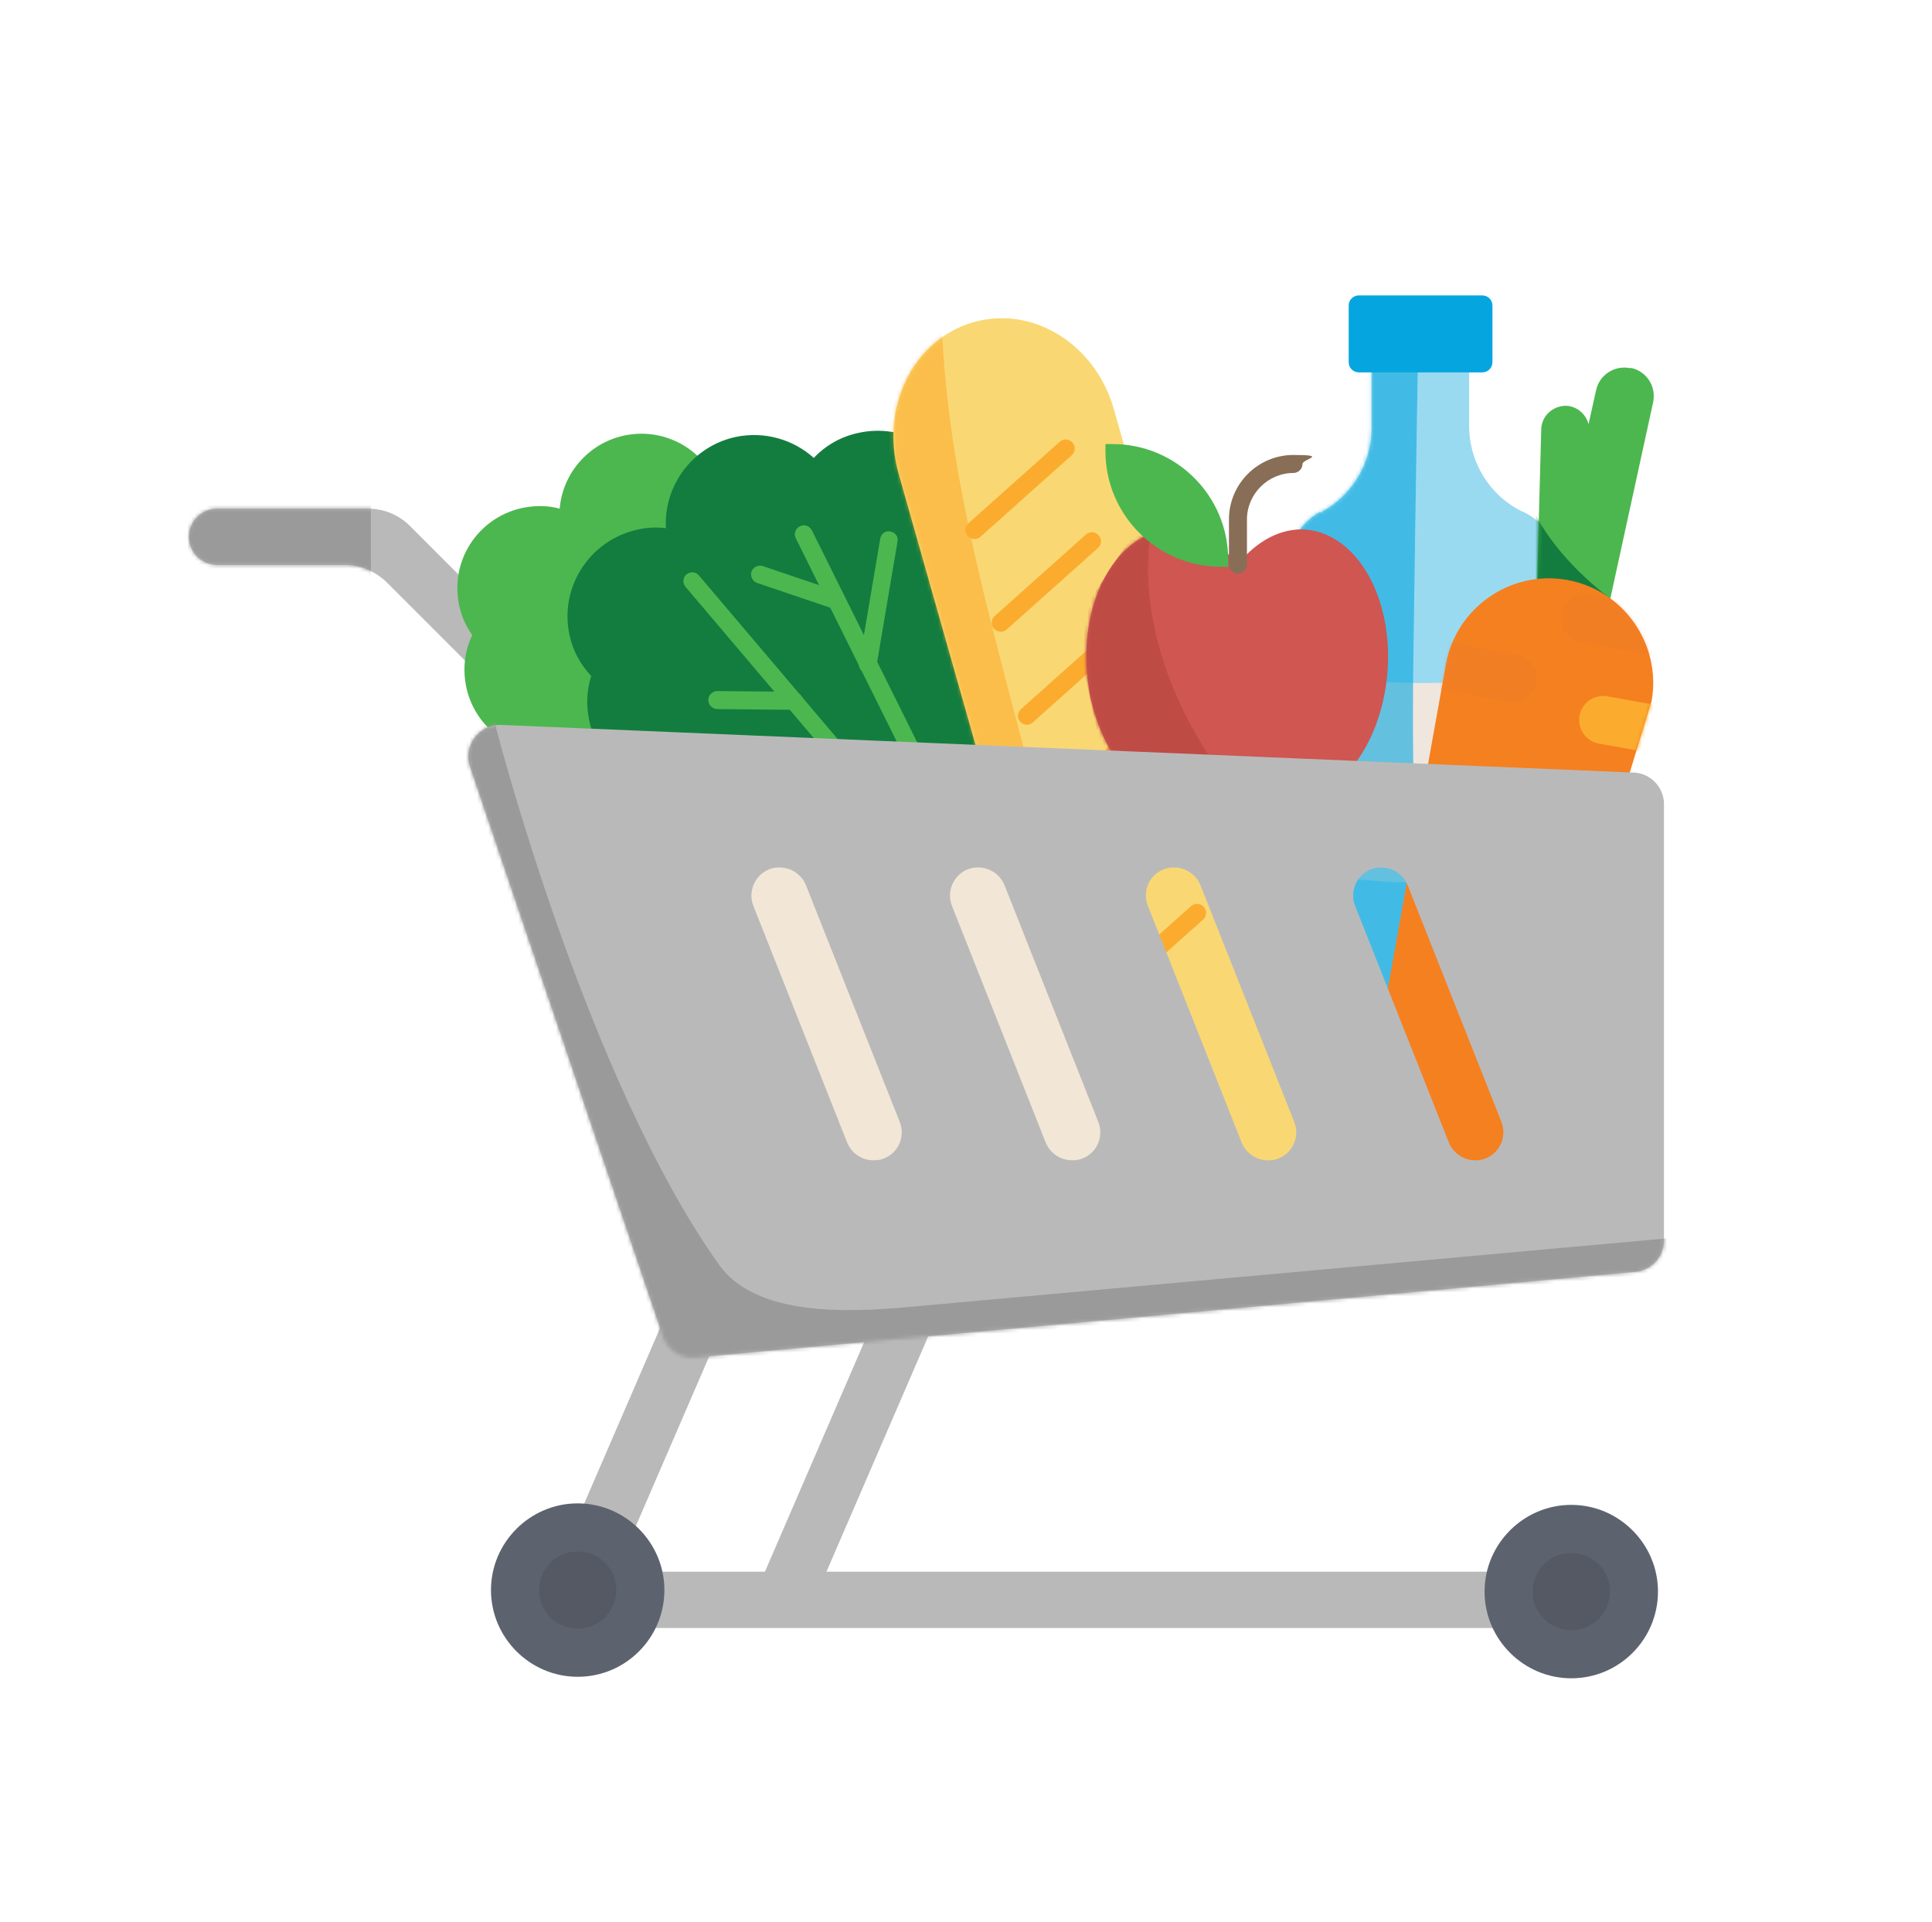 <?xml version="1.0" encoding="UTF-8"?>
<svg xmlns="http://www.w3.org/2000/svg" xmlns:xlink="http://www.w3.org/1999/xlink" version="1.1" viewBox="0 0 514.7 512">
  <!-- Generator: Adobe Illustrator 29.8.2, SVG Export Plug-In . SVG Version: 2.1.1 Build 3)  -->
  <defs>
    <style>
      .st0 {
        mask: url(#mask);
      }

      .st1 {
        fill: #9adaf1;
      }

      .st2 {
        opacity: .3;
      }

      .st2, .st3 {
        mix-blend-mode: multiply;
      }

      .st3 {
        opacity: .6;
      }

      .st4 {
        fill: #9a9a9a;
      }

      .st5 {
        fill: #5d636e;
      }

      .st6 {
        fill: #555963;
      }

      .st7 {
        fill: #efe7de;
      }

      .st8 {
        fill: #ddd0c1;
      }

      .st9 {
        fill: #f9d873;
      }

      .st10 {
        isolation: isolate;
      }

      .st11 {
        mask: url(#mask-2);
      }

      .st12 {
        mask: url(#mask-3);
      }

      .st13 {
        mask: url(#mask-4);
      }

      .st14 {
        mask: url(#mask-5);
      }

      .st15 {
        mask: url(#mask-7);
      }

      .st16 {
        mask: url(#mask-6);
      }

      .st17 {
        mask: url(#mask-1);
      }

      .st18 {
        mask: url(#mask-9);
      }

      .st19 {
        mask: url(#mask-8);
      }

      .st20 {
        fill: #cf5651;
      }

      .st21 {
        fill: #bab9ba;
      }

      .st22 {
        fill: #fff;
      }

      .st23 {
        fill: #886e57;
      }

      .st24 {
        fill: #fbac2f;
      }

      .st25 {
        fill: #ec7a2a;
      }

      .st26 {
        opacity: .6;
      }

      .st27 {
        fill: #bf4b45;
      }

      .st28 {
        fill: #f2e7d6;
      }

      .st29 {
        fill: #05a6df;
      }

      .st30 {
        fill: #fbad2e;
      }

      .st31 {
        fill: #f58020;
      }

      .st32 {
        fill: #137d3f;
      }

      .st33 {
        fill: #4cb74f;
      }
    </style>
    <mask id="mask" x="300.5" y="78.6" width="128.5" height="229.3" maskUnits="userSpaceOnUse">
      <g id="mask0_10728_11708">
        <path class="st22" d="M351.7,136.6c8.4-4.4,13.7-13.1,13.7-22.6v-26.1h26v25.6c0,9.7,5.5,18.6,14.2,22.8l.5.2c5.5,2.7,9.1,8.4,9.1,14.5v141.9c0,4.7-3.8,8.4-8.4,8.4h-55.3c-4.7,0-8.4-3.8-8.4-8.4v-142.2c0-6,3.4-11.6,8.7-14.4h0Z"/>
      </g>
    </mask>
    <mask id="mask-1" x="378.5" y="97.9" width="62" height="85" maskUnits="userSpaceOnUse">
      <g id="mask1_10728_11708">
        <path class="st22" d="M434.4,98.1c-4.2-.9-8.3,1.7-9.2,5.9l-2,9c-.7-2.7-3.1-4.8-6-4.9-3.5,0-6.5,2.7-6.6,6.2l-1.5,55.7c0,3.5,2.7,6.5,6.2,6.6,3.5,0,6.5-2.7,6.6-6.2v-5.3c3.5-.2,6.4-2.6,7.2-6.1l11.3-51.8c.9-4.2-1.7-8.3-5.9-9.2h0Z"/>
      </g>
    </mask>
    <mask id="mask-2" x="360.9" y="154.2" width="108.3" height="171.2" maskUnits="userSpaceOnUse">
      <g id="mask2_10728_11708">
        <path class="st22" d="M387.1,324.3c-15.1-2.7-25.2-17.2-22.5-32.3l20.6-115c2.7-15.1,17.2-25.2,32.3-22.5,15.1,2.7,25.2,17.2,22.5,32.3l-37.7,123.1c-2.7,15.1-.1,17-15.2,14.3h0Z"/>
      </g>
    </mask>
    <mask id="mask-3" x="46.4" y="122" width="116.9" height="82.7" maskUnits="userSpaceOnUse">
      <g id="mask3_10728_11708">
        <path class="st22" d="M98.1,135.5h-40.3c-4.1,0-7.5,3.4-7.5,7.5s3.4,7.5,7.5,7.5h34c4.2,0,8.2,1.7,11.2,4.6l49.6,49.6,10.6-10.6-54-54c-3-3-7-4.6-11.2-4.6h0Z"/>
      </g>
    </mask>
    <mask id="mask-4" x="155.2" y="167.6" width="109.3" height="197.6" maskUnits="userSpaceOnUse">
      <g id="mask4_10728_11708">
        <path class="st22" d="M192.8,168l-24.1,9.3c-3.1,1.2-4.7,4.7-3.5,7.9l63.4,164.1c1.2,3.1,4.7,4.7,7.9,3.5l24.1-9.3c3.1-1.2,4.7-4.7,3.5-7.9l-63.4-164.1c-1.2-3.1-4.7-4.7-7.9-3.5Z"/>
      </g>
    </mask>
    <mask id="mask-5" x="151.2" y="114.8" width="137.7" height="96.1" maskUnits="userSpaceOnUse">
      <g id="mask5_10728_11708">
        <path class="st22" d="M288.4,146.5c-2.8-12.7-15.3-20.8-28-18.1-1.6.4-3.2.9-4.6,1.5-4.1-10.7-15.4-17.1-27-14.6-4.8,1-8.9,3.4-12,6.7-5.4-4.9-13.1-7.2-20.8-5.6-11.5,2.5-19.2,12.9-18.6,24.3-2.5-.3-5-.2-7.6.4-12.7,2.8-20.8,15.3-18.1,28,.9,4.3,3,8,5.8,11-1.2,3.8-1.4,7.8-.5,12,2.8,12.7,15.3,20.8,28,18.1,4.1-.9,7.7-2.8,10.6-5.3,5.4,4.8,13,7.1,20.6,5.4,7.4-1.6,13.2-6.5,16.2-12.8,5.4,4.5,12.7,6.5,20.1,5,12.7-2.8,20.8-15.3,18.1-28h0c12.6-2.9,20.5-15.3,17.8-28Z"/>
      </g>
    </mask>
    <mask id="mask-6" x="180.4" y="33" width="160.9" height="301.5" maskUnits="userSpaceOnUse">
      <g id="mask6_10728_11708">
        <path class="st22" d="M319.5,299c-15.9,4.7-32.8-5.7-37.7-23.3l-42.4-149.5c-5-17.6,3.8-35.6,19.7-40.3,15.9-4.7,32.8,5.7,37.7,23.3l36.8,130,6.8,24c3.7,13.1-5.1,31.2-21,35.9h0Z"/>
      </g>
    </mask>
    <mask id="mask-7" x="286.2" y="131.1" width="83.8" height="96.3" maskUnits="userSpaceOnUse">
      <g id="mask7_10728_11708">
        <path class="st22" d="M348.2,141.1c-6.9-.6-13.4,3-18.5,9.3-5-6.3-11.6-9.9-18.5-9.3-13.6,1.2-23.3,18.3-21.6,38.3,1.7,20,14.1,35.3,27.7,34.1,4.7-.4,8.9-2.7,12.3-6.3,3.4,3.6,7.7,5.9,12.3,6.3,13.6,1.2,26-14.1,27.7-34.1,1.7-20-8-37.1-21.6-38.3Z"/>
      </g>
    </mask>
    <mask id="mask-8" x="223.9" y="204.9" width="85.3" height="160.1" maskUnits="userSpaceOnUse">
      <g id="mask8_10728_11708">
        <path class="st22" d="M261.9,205.3l-24.1,9.3c-3.1,1.2-4.7,4.7-3.5,7.9l39,101c1.2,3.1,4.7,4.7,7.9,3.5l24.1-9.3c3.1-1.2,4.7-4.7,3.5-7.9l-39-101c-1.2-3.1-4.7-4.7-7.9-3.5Z"/>
      </g>
    </mask>
    <mask id="mask-9" x="115.6" y="185.8" width="379" height="195.1" maskUnits="userSpaceOnUse">
      <g id="mask9_10728_11708">
        <path class="st22" d="M434.8,205.8l-301.6-12.7c-5.7,0-9.8,5.6-8,11.1l51.4,151.8c1.3,3.8,5.1,6.2,9.1,5.6l250.3-22.8c4.2-.6,7.3-4.1,7.3-8.3v-116.3c0-4.6-3.8-8.4-8.4-8.4h0ZM235.5,308.6c-.9.4-1.8.5-2.8.5-3,0-5.8-1.8-7-4.7l-25-63.1c-1.5-3.8.4-8.2,4.2-9.7.9-.4,1.8-.5,2.8-.5,3,0,5.8,1.8,7,4.7l25,63.1c1.5,3.8-.3,8.2-4.2,9.7ZM288.4,308.6c-.9.4-1.8.5-2.8.5-3,0-5.8-1.8-7-4.7l-25-63.1c-1.5-3.8.4-8.2,4.2-9.7.9-.4,1.8-.5,2.8-.5,3,0,5.8,1.8,7,4.7l25,63.1c1.5,3.8-.3,8.2-4.2,9.7ZM340.6,308.6c-.9.4-1.8.5-2.8.5-3,0-5.8-1.8-7-4.7l-25-63.1c-1.5-3.8.3-8.2,4.2-9.7.9-.4,1.8-.5,2.8-.5,3,0,5.8,1.8,7,4.7l25,63.1c1.5,3.8-.3,8.2-4.2,9.7ZM395.8,308.6c-.9.4-1.8.5-2.8.5-3,0-5.8-1.8-7-4.7l-25-63.1c-1.5-3.8.4-8.2,4.2-9.7.9-.4,1.8-.5,2.8-.5,3,0,5.8,1.8,7,4.7l25,63.1c1.5,3.8-.4,8.2-4.2,9.7Z"/>
      </g>
    </mask>
  </defs>
  <g class="st10">
    <g id="Layer_1">
      <g>
        <path class="st1" d="M351.7,136.6c8.4-4.4,13.7-13.1,13.7-22.6v-26.1h26v25.6c0,9.7,5.5,18.6,14.2,22.8l.5.2c5.5,2.7,9.1,8.4,9.1,14.5v141.9c0,4.7-3.8,8.4-8.4,8.4h-55.3c-4.7,0-8.4-3.8-8.4-8.4v-142.2c0-6,3.4-11.6,8.7-14.4h0Z"/>
        <g class="st0">
          <g>
            <path class="st7" d="M330.9,229.9l23.1,3.4c16.2,2.4,32.7,2.5,48.9.2l26.1-3.6v-53.2l-26.1,3.6c-16.2,2.3-32.7,2.2-48.9-.2l-23.1-3.4v53.2Z"/>
            <g class="st3">
              <path class="st29" d="M378,81.1s-.8,43.5-1.5,97c-1.5,132.7,19.9,129.8,19.9,129.8l-96-2.4,41-202,27.1-24.9,9.5,2.5h0Z"/>
            </g>
          </g>
        </g>
        <path class="st29" d="M362,99.2h32.9c1.5,0,2.7-1.2,2.7-2.7v-15.1c0-1.5-1.2-2.7-2.7-2.7h-32.9c-1.5,0-2.7,1.2-2.7,2.7v15.1c0,1.5,1.2,2.7,2.7,2.7Z"/>
        <path class="st33" d="M434.4,98.1c-4.2-.9-8.3,1.7-9.2,5.9l-2,9c-.7-2.7-3.1-4.8-6-4.9-3.5,0-6.5,2.7-6.6,6.2l-1.5,55.7c0,3.5,2.7,6.5,6.2,6.6,3.5,0,6.5-2.7,6.6-6.2v-5.3c3.5-.2,6.4-2.6,7.2-6.1l11.3-51.8c.9-4.2-1.7-8.3-5.9-9.2h0Z"/>
        <g class="st17">
          <path class="st32" d="M409.1,137.1s7.2,16,30.5,29.4l-23.6,6.3-12.6,10.1-24.8-27.3,10.9-26.2,19.7,7.7Z"/>
        </g>
        <path class="st31" d="M387.1,324.3c-15.1-2.7-25.2-17.2-22.5-32.3l20.6-115c2.7-15.1,17.2-25.2,32.3-22.5,15.1,2.7,25.2,17.2,22.5,32.3l-37.7,123.1c-2.7,15.1-.1,17-15.2,14.3h0Z"/>
        <g class="st11">
          <g>
            <g class="st2">
              <path class="st25" d="M404.1,174.4l-35.7-6.4c-3.5-.6-6.8,1.7-7.4,5.2h0c-.6,3.5,1.7,6.8,5.2,7.4l35.7,6.4c3.5.6,6.8-1.7,7.4-5.2h0c.6-3.5-1.7-6.8-5.2-7.4Z"/>
            </g>
            <g class="st2">
              <path class="st25" d="M459,164.9l-35.7-6.4c-3.5-.6-6.8,1.7-7.4,5.2h0c-.6,3.5,1.7,6.8,5.2,7.4l35.7,6.4c3.5.6,6.8-1.7,7.4-5.2h0c.6-3.5-1.7-6.8-5.2-7.4Z"/>
            </g>
            <path class="st24" d="M463.9,191.9l-35.7-6.4c-3.5-.6-6.8,1.7-7.4,5.2h0c-.6,3.5,1.7,6.8,5.2,7.4l35.7,6.4c3.5.6,6.8-1.7,7.4-5.2h0c.6-3.5-1.7-6.8-5.2-7.4Z"/>
          </g>
        </g>
        <path class="st21" d="M98.1,135.5h-40.3c-4.1,0-7.5,3.4-7.5,7.5s3.4,7.5,7.5,7.5h34c4.2,0,8.2,1.7,11.2,4.6l49.6,49.6,10.6-10.6-54-54c-3-3-7-4.6-11.2-4.6h0Z"/>
        <g class="st12">
          <path class="st4" d="M98.8,122h-52.4v46.5h52.4v-46.5Z"/>
        </g>
        <path class="st21" d="M158,432.9l32.9-76.1-13.8-5.9-32.9,76.1,13.8,5.9Z"/>
        <path class="st21" d="M214,433l34.1-78.9-13.8-6-34.1,78.9,13.8,6Z"/>
        <path class="st21" d="M152.1,433.7h271.3v-15H152.1v15Z"/>
        <path class="st5" d="M153.9,446.7c12.8,0,23.1-10.4,23.1-23.1s-10.4-23.1-23.1-23.1-23.1,10.4-23.1,23.1,10.4,23.1,23.1,23.1Z"/>
        <path class="st6" d="M153.9,433.9c5.7,0,10.3-4.6,10.3-10.3s-4.6-10.3-10.3-10.3-10.3,4.6-10.3,10.3,4.6,10.3,10.3,10.3Z"/>
        <path class="st5" d="M418.6,447.1c12.8,0,23.1-10.4,23.1-23.1s-10.4-23.1-23.1-23.1-23.1,10.4-23.1,23.1,10.4,23.1,23.1,23.1Z"/>
        <path class="st6" d="M418.6,434.3c5.7,0,10.3-4.6,10.3-10.3s-4.6-10.3-10.3-10.3-10.3,4.6-10.3,10.3,4.6,10.3,10.3,10.3Z"/>
        <path class="st28" d="M192.8,168l-24.1,9.3c-3.1,1.2-4.7,4.7-3.5,7.9l63.4,164.1c1.2,3.1,4.7,4.7,7.9,3.5l24.1-9.3c3.1-1.2,4.7-4.7,3.5-7.9l-63.4-164.1c-1.2-3.1-4.7-4.7-7.9-3.5Z"/>
        <g class="st13">
          <path class="st8" d="M173.9,181l-18.7,7.2,68.3,177,18.7-7.2-68.3-177Z"/>
        </g>
        <path class="st33" d="M250.3,155.1c-.9-12-11.3-21.1-23.4-20.2-1.5.1-3,.4-4.4.8-2.4-10.4-12-17.7-22.9-16.9-3.4.2-6.5,1.3-9.3,2.9-.1,0-.2,0-.3,0-1.1.1-2.2.3-3.3.6-4.3-4.5-10.6-7.2-17.4-6.7-10.9.8-19.3,9.4-20.2,19.9-2.2-.6-4.6-.8-7-.6-12,.9-21.1,11.3-20.2,23.4.3,4.1,1.7,7.8,3.9,10.9-1.6,3.3-2.3,7-2,10.9.9,12,11.3,21.1,23.4,20.2,2.8-.2,5.5-.9,7.8-2.1.9-.4,1.7-.9,2.5-1.4,2.5,3,5.9,5.3,9.6,6.5,2.7.9,5.6,1.3,8.6,1.1,7-.5,12.9-4.2,16.6-9.6,4.4,4.8,10.8,7.6,17.8,7.1,12-.9,21.1-11.3,20.2-23.4h0c11.9-1,20.8-11.4,20-23.4h0Z"/>
        <path class="st32" d="M288.4,146.5c-2.8-12.7-15.3-20.8-28-18.1-1.6.4-3.2.9-4.6,1.5-4.1-10.7-15.4-17.1-27-14.6-4.8,1-8.9,3.4-12,6.7-5.4-4.9-13.1-7.2-20.8-5.6-11.5,2.5-19.2,12.9-18.6,24.3-2.5-.3-5-.2-7.6.4-12.7,2.8-20.8,15.3-18.1,28,.9,4.3,3,8,5.8,11-1.2,3.8-1.4,7.8-.5,12,2.8,12.7,15.3,20.8,28,18.1,4.1-.9,7.7-2.8,10.6-5.3,5.4,4.8,13,7.1,20.6,5.4,7.4-1.6,13.2-6.5,16.2-12.8,5.4,4.5,12.7,6.5,20.1,5,12.7-2.8,20.8-15.3,18.1-28h0c12.6-2.9,20.5-15.3,17.8-28Z"/>
        <g class="st14">
          <g>
            <path class="st33" d="M229.6,210.4c-.7,0-1.3-.3-1.8-.8l-45.2-53.3c-.8-1-.7-2.5.3-3.3,1-.8,2.5-.7,3.3.3l45.2,53.3c.8,1,.7,2.5-.3,3.3-.4.4-1,.6-1.5.6Z"/>
            <path class="st33" d="M245.2,207.3c-.9,0-1.7-.5-2.1-1.3l-31.1-62.6c-.6-1.2-.1-2.6,1.1-3.2,1.2-.6,2.6-.1,3.2,1.1l31.1,62.6c.6,1.2.1,2.6-1.1,3.2-.3.2-.7.2-1.1.2Z"/>
            <path class="st33" d="M231.2,179.3c-.1,0-.3,0-.4,0-1.3-.2-2.2-1.4-1.9-2.7l5.6-33.1c.2-1.3,1.4-2.2,2.7-1.9,1.3.2,2.2,1.4,1.9,2.7l-5.6,33.1c-.2,1.2-1.2,2-2.3,2Z"/>
            <path class="st33" d="M211.5,189.1h0l-20.4-.2c-1.3,0-2.4-1.1-2.4-2.4,0-1.3,1.1-2.4,2.4-2.4h0l20.4.2c1.3,0,2.4,1.1,2.4,2.4,0,1.3-1.1,2.4-2.4,2.4Z"/>
            <path class="st33" d="M222.9,162.3c-.3,0-.5,0-.8-.1l-20.4-6.9c-1.2-.4-1.9-1.8-1.5-3,.4-1.2,1.8-1.9,3-1.5l20.4,6.9c1.2.4,1.9,1.8,1.5,3-.3,1-1.3,1.6-2.2,1.6Z"/>
          </g>
        </g>
        <path class="st9" d="M319.5,299c-15.9,4.7-32.8-5.7-37.7-23.3l-42.4-149.5c-5-17.6,3.8-35.6,19.7-40.3,15.9-4.7,32.8,5.7,37.7,23.3l36.8,130,6.8,24c3.7,13.1-5.1,31.2-21,35.9h0Z"/>
        <g class="st16">
          <g class="st26">
            <path class="st30" d="M278.5,333.8c-15.9,4.4-34.1-12.1-40.6-36.8l-55.2-210.4c-6.5-24.7,1.2-48.4,17.1-52.8,15.9-4.4,48.8,9.4,55.3,34.1l-4.1.4c-1.7,35.5,6,70.5,14.9,104.9,8.9,34.5,19.5,73.6,23.4,84.6l22.3,45.8c6.5,24.7-17.2,25.7-33.1,30.1h0Z"/>
          </g>
        </g>
        <path class="st24" d="M259.6,143.6c-.7,0-1.3-.3-1.8-.8-.9-1-.8-2.5.2-3.4l24.3-21.7c1-.9,2.5-.8,3.4.2.9,1,.8,2.5-.2,3.4l-24.3,21.7c-.5.4-1,.6-1.6.6Z"/>
        <path class="st24" d="M266.6,168.3c-.7,0-1.3-.3-1.8-.8-.9-1-.8-2.5.2-3.4l24.3-21.7c1-.9,2.5-.8,3.4.2.9,1,.8,2.5-.2,3.4l-24.3,21.7c-.5.4-1,.6-1.6.6h0Z"/>
        <path class="st24" d="M273.6,193.1c-.7,0-1.3-.3-1.8-.8-.9-1-.8-2.5.2-3.4l24.3-21.7c1-.9,2.5-.8,3.3.2.9,1,.8,2.5-.2,3.4l-24.3,21.7c-.5.4-1,.6-1.6.6Z"/>
        <path class="st24" d="M280.6,217.8c-.7,0-1.3-.3-1.8-.8-.9-1-.8-2.5.2-3.4l24.3-21.7c1-.9,2.5-.8,3.4.2.9,1,.8,2.5-.2,3.4l-24.3,21.7c-.5.4-1,.6-1.6.6Z"/>
        <path class="st24" d="M287.6,242.5c-.7,0-1.3-.3-1.8-.8-.9-1-.8-2.5.2-3.4l24.3-21.7c1-.9,2.5-.8,3.4.2.9,1,.8,2.5-.2,3.4l-24.3,21.7c-.5.4-1,.6-1.6.6Z"/>
        <path class="st24" d="M294.6,267.3c-.7,0-1.3-.3-1.8-.8-.9-1-.8-2.5.2-3.4l24.3-21.7c1-.9,2.5-.8,3.4.2.9,1,.8,2.5-.2,3.4l-24.3,21.7c-.5.4-1,.6-1.6.6Z"/>
        <path class="st9" d="M352.1,273h-36.8v49.6h36.8v-49.6Z"/>
        <path class="st20" d="M348.2,141.1c-6.9-.6-13.4,3-18.5,9.3-5-6.3-11.6-9.9-18.5-9.3-13.6,1.2-23.3,18.3-21.6,38.3,1.7,20,14.1,35.3,27.7,34.1,4.7-.4,8.9-2.7,12.3-6.3,3.4,3.6,7.7,5.9,12.3,6.3,13.6,1.2,26-14.1,27.7-34.1,1.7-20-8-37.1-21.6-38.3Z"/>
        <g class="st15">
          <path class="st27" d="M344.4,220s-5.8,6.4-22-18.2c-16.2-24.5-20.4-51.1-13.1-70.7l-23.1,35,8.1,38.8,32.4,22.4,17.7-7.4Z"/>
        </g>
        <path class="st23" d="M329.8,152.8c-1.3,0-2.4-1.1-2.4-2.4v-12c0-9.5,7.7-17.2,17.2-17.2s2.4,1.1,2.4,2.4-1.1,2.4-2.4,2.4c-6.8,0-12.4,5.6-12.4,12.4v12c0,1.3-1.1,2.4-2.4,2.4h0Z"/>
        <path class="st33" d="M327.2,149.1v1.9h-1.9c-17,0-30.8-13.8-30.8-30.8v-1.9h1.9c17,0,30.8,13.8,30.8,30.8Z"/>
        <path class="st28" d="M261.9,205.3l-24.1,9.3c-3.1,1.2-4.7,4.7-3.5,7.9l39,101c1.2,3.1,4.7,4.7,7.9,3.5l24.1-9.3c3.1-1.2,4.7-4.7,3.5-7.9l-39-101c-1.2-3.1-4.7-4.7-7.9-3.5Z"/>
        <g class="st19">
          <path class="st8" d="M242.5,217.3l-18.7,7.2,54.3,140.5,18.7-7.2-54.3-140.5Z"/>
        </g>
        <path class="st21" d="M434.8,205.8l-301.6-12.7c-5.7,0-9.8,5.6-8,11.1l51.4,151.8c1.3,3.8,5.1,6.2,9.1,5.6l250.3-22.8c4.2-.6,7.3-4.1,7.3-8.3v-116.3c0-4.6-3.8-8.4-8.4-8.4h0ZM235.5,308.6c-.9.4-1.8.5-2.8.5-3,0-5.8-1.8-7-4.7l-25-63.1c-1.5-3.8.4-8.2,4.2-9.7.9-.4,1.8-.5,2.8-.5,3,0,5.8,1.8,7,4.7l25,63.1c1.5,3.8-.3,8.2-4.2,9.7ZM288.4,308.6c-.9.4-1.8.5-2.8.5-3,0-5.8-1.8-7-4.7l-25-63.1c-1.5-3.8.4-8.2,4.2-9.7.9-.4,1.8-.5,2.8-.5,3,0,5.8,1.8,7,4.7l25,63.1c1.5,3.8-.3,8.2-4.2,9.7ZM340.6,308.6c-.9.4-1.8.5-2.8.5-3,0-5.8-1.8-7-4.7l-25-63.1c-1.5-3.8.3-8.2,4.2-9.7.9-.4,1.8-.5,2.8-.5,3,0,5.8,1.8,7,4.7l25,63.1c1.5,3.8-.3,8.2-4.2,9.7ZM395.8,308.6c-.9.4-1.8.5-2.8.5-3,0-5.8-1.8-7-4.7l-25-63.1c-1.5-3.8.4-8.2,4.2-9.7.9-.4,1.8-.5,2.8-.5,3,0,5.8,1.8,7,4.7l25,63.1c1.5,3.8-.4,8.2-4.2,9.7Z"/>
        <g class="st18">
          <path class="st4" d="M227.9,358.7l266.7-10.9-1.9-22.3-250.8,22.7c-16.7,1.5-40.5,2.4-50.3-11.2-35.4-49.7-59.4-142.9-59.4-142.9l-.4-8.3-16.2,19.9,42.1,175.2,74.4-11.3s36.4,18.2-4.2-10.9h0Z"/>
        </g>
      </g>
    </g>
  </g>
</svg>